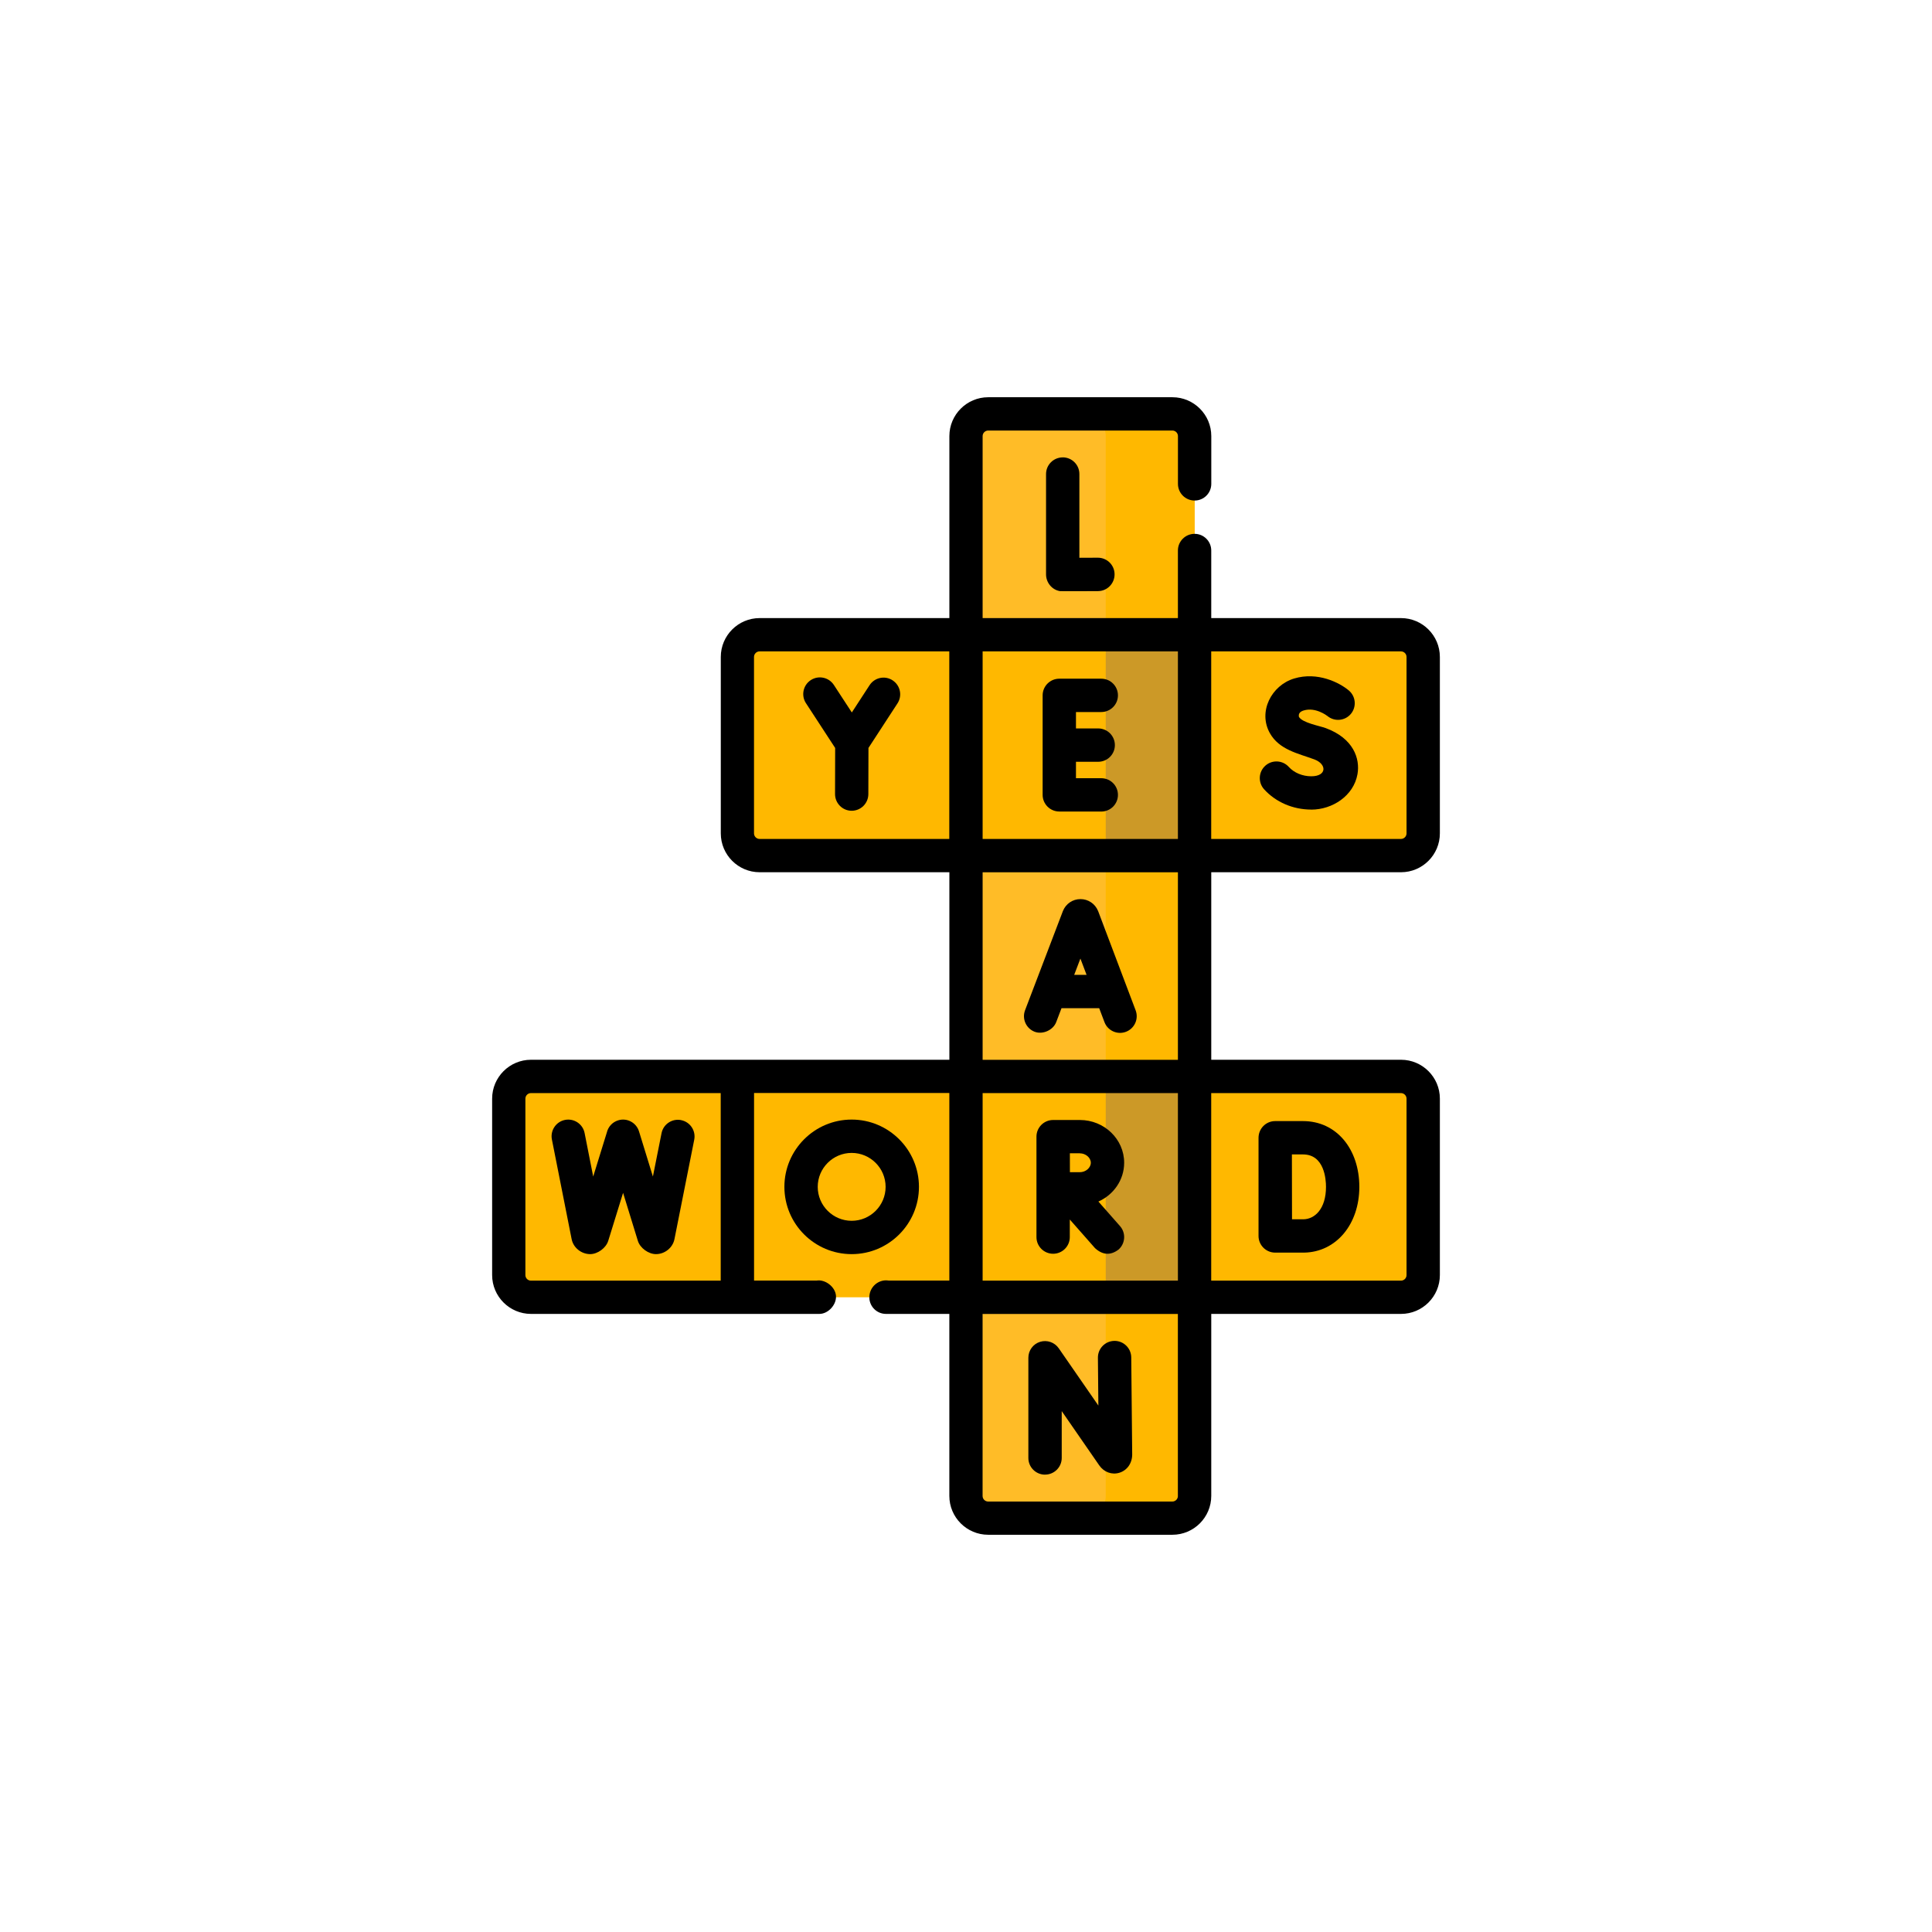 <?xml version="1.0" encoding="UTF-8"?> <svg xmlns="http://www.w3.org/2000/svg" id="Capa_1" viewBox="0 0 510 510"><defs><style>.cls-1{fill:#ffb800;}.cls-2{fill:#cc9927;}.cls-3{fill:#ffbc27;}</style></defs><path class="cls-3" d="m315.35,167.54h-60.35v-52.44c0-3.24,2.63-5.87,5.87-5.87h48.62c3.24,0,5.87,2.63,5.87,5.87v52.44Zm0,0"></path><path class="cls-1" d="m309.48,109.24h-23.46c3.24,0,5.87,2.63,5.87,5.87v52.44h23.46v-52.44c0-3.24-2.62-5.87-5.87-5.87h0Zm0,0"></path><rect class="cls-1" x="255" y="167.54" width="60.35" height="58.3"></rect><rect class="cls-2" x="291.89" y="167.54" width="23.46" height="58.3"></rect><path class="cls-1" d="m255,225.85h-54.48c-3.24,0-5.87-2.63-5.87-5.87v-46.57c0-3.24,2.62-5.87,5.87-5.87h54.48v58.3Zm0,0"></path><path class="cls-1" d="m369.83,225.85h-54.49v-58.3h54.49c3.24,0,5.87,2.62,5.87,5.87v46.57c0,3.24-2.63,5.87-5.87,5.87h0Zm0,0"></path><rect class="cls-3" x="255" y="225.85" width="60.35" height="58.3"></rect><rect class="cls-1" x="255" y="284.15" width="60.35" height="58.3"></rect><rect class="cls-2" x="291.89" y="284.15" width="23.46" height="58.3"></rect><rect class="cls-1" x="194.65" y="284.15" width="60.35" height="58.3"></rect><path class="cls-1" d="m369.83,342.46h-54.49v-58.3h54.49c3.24,0,5.87,2.63,5.87,5.87v46.57c0,3.24-2.63,5.87-5.87,5.87h0Zm0,0"></path><path class="cls-1" d="m194.65,342.46h-54.49c-3.24,0-5.87-2.62-5.87-5.87v-46.57c0-3.24,2.63-5.87,5.87-5.87h54.49v58.3Zm0,0"></path><path class="cls-3" d="m309.48,400.76h-48.62c-3.24,0-5.87-2.63-5.87-5.87v-52.44h60.35v52.44c0,3.24-2.62,5.87-5.87,5.87h0Zm0,0"></path><rect class="cls-1" x="291.89" y="225.85" width="23.46" height="58.3"></rect><path class="cls-1" d="m291.89,342.46v52.44c0,3.24-2.62,5.87-5.87,5.87h23.46c3.24,0,5.87-2.63,5.87-5.87v-52.44h-23.46Zm0,0"></path><path d="m369.83,230.25c5.66,0,10.26-4.61,10.26-10.26v-46.57c0-5.66-4.61-10.26-10.26-10.26h-50.09v-17.84c0-2.43-1.97-4.4-4.4-4.4s-4.4,1.97-4.4,4.4v17.84h-51.55v-48.04c0-.81.66-1.47,1.47-1.47h48.62c.81,0,1.47.66,1.47,1.47v12.61c0,2.43,1.97,4.4,4.4,4.4s4.4-1.97,4.4-4.4v-12.61c0-5.66-4.6-10.26-10.26-10.26h-48.62c-5.66,0-10.26,4.6-10.26,10.26v48.04h-50.08c-5.66,0-10.26,4.6-10.26,10.26v46.57c0,5.66,4.6,10.26,10.26,10.26h50.08v49.5h-110.44c-5.66,0-10.26,4.61-10.26,10.26v46.57c0,5.66,4.61,10.26,10.26,10.26h76.13c2.36,0,4.61-2.51,4.37-4.86-.21-2.29-2.82-4.31-5.1-3.94h-16.52v-49.51h51.55v49.51h-16c-2.71-.45-5.19,1.74-5.12,4.53.07,2.38,2.02,4.27,4.4,4.27h16.72v48.04c0,5.66,4.6,10.26,10.26,10.26h48.62c5.66,0,10.26-4.6,10.26-10.26v-48.04h50.09c5.66,0,10.26-4.6,10.26-10.26v-46.57c0-5.66-4.61-10.26-10.26-10.26h-50.09v-49.5h50.09Zm-231.14,106.34v-46.57c0-.81.66-1.47,1.47-1.47h50.09v49.51h-50.09c-.81,0-1.47-.66-1.47-1.47h0Zm120.7,1.47v-49.51h51.55v49.51h-51.55Zm51.55-58.3h-51.55v-49.5h51.55v49.5Zm60.35-106.34v46.57c0,.81-.66,1.47-1.47,1.47h-50.09v-49.51h50.09c.81,0,1.47.66,1.47,1.47h0Zm-60.35-1.47v49.51h-51.55v-49.51h51.55Zm-111.9,48.04v-46.57c0-.81.66-1.47,1.47-1.47h50.08v49.51h-50.08c-.81,0-1.47-.66-1.47-1.47h0Zm111.9,174.91c0,.81-.66,1.47-1.47,1.47h-48.62c-.81,0-1.47-.66-1.47-1.47v-48.04h51.55v48.04Zm60.35-104.88v46.57c0,.81-.66,1.47-1.47,1.47h-50.09v-49.51h50.09c.81,0,1.47.66,1.47,1.47h0Zm0,0"></path><path d="m275.87,389.26c2.43,0,4.4-1.97,4.4-4.4v-12.36l9.9,14.32c1.25,1.8,3.35,2.57,5.35,1.94,2.03-.64,3.35-2.51,3.35-4.83l-.25-25.61c-.02-2.41-1.99-4.36-4.4-4.36h-.04c-2.43.03-4.38,2.01-4.36,4.44l.12,12.63-10.46-15.12c-1.1-1.58-3.09-2.27-4.93-1.7-1.84.57-3.09,2.27-3.09,4.2v26.46c0,2.43,1.97,4.4,4.4,4.4h0Zm0,0"></path><path d="m273.13,272.36c2.11.8,4.86-.41,5.68-2.54l1.4-3.68h9.95l1.39,3.67c.86,2.27,3.4,3.42,5.67,2.56,2.27-.86,3.42-3.4,2.56-5.67l-9.88-26.14s-.03-.08-.05-.12c-.78-1.88-2.59-3.1-4.63-3.1h0c-2.04,0-3.85,1.22-4.62,3.11-.01.03-.03.06-.04.1l-9.97,26.13c-.86,2.27.27,4.81,2.54,5.68h0Zm13.7-15.02h-3.27l1.64-4.3,1.63,4.3Zm0,0"></path><path d="m280.53,120.74c-2.43,0-4.4,1.97-4.4,4.4v26.48c0,2.15,1.54,4.06,3.65,4.42.31.05,7.04.02,10.07,0,2.43-.01,4.39-2.02,4.37-4.45-.01-2.42-1.98-4.37-4.4-4.37h-.02c-1.65,0-3.37.02-4.87.02v-22.11c0-2.43-1.97-4.4-4.4-4.4h0Zm0,0"></path><path d="m279.63,214.23h11.08c2.43,0,4.4-1.97,4.4-4.4s-1.97-4.4-4.4-4.4h-6.68v-4.34h5.87c2.43,0,4.4-1.97,4.4-4.4s-1.97-4.4-4.4-4.4h-5.87v-4.33h6.68c2.43,0,4.4-1.97,4.4-4.4s-1.97-4.4-4.4-4.4h-11.08c-2.43,0-4.4,1.97-4.4,4.4v26.26c0,2.43,1.97,4.4,4.4,4.4h0Zm0,0"></path><path d="m296.75,306.94c0-6.22-5.24-11.29-11.69-11.29h-7.06c-2.43,0-4.4,1.97-4.4,4.4v26.51c0,2.43,1.97,4.4,4.4,4.4s4.4-1.97,4.4-4.4v-4.64l6.65,7.55c2.02,1.85,4.09,1.98,6.21.39,1.82-1.6,2-4.39.39-6.21l-5.7-6.47c4.01-1.79,6.8-5.7,6.8-10.24h0Zm-11.69-2.49c1.54,0,2.89,1.16,2.89,2.49s-1.35,2.49-2.89,2.49c-.64,0-1.61,0-2.63,0,0-1.66,0-3.33-.01-4.99h2.64Zm0,0"></path><path d="m346.15,213.72c5.56,0,11.17-3.62,12.19-9.35.74-4.12-1.08-9.48-8.38-12.17-1.56-.58-6.17-1.39-7.07-2.96-.18-.83.24-1.39,1.27-1.7,3.13-.94,6.13,1.38,6.26,1.48,1.86,1.53,4.61,1.29,6.17-.56,1.56-1.86,1.32-4.63-.54-6.2-2.44-2.05-8.22-5.02-14.43-3.15-5.99,1.81-9.6,8.77-6.39,14.45,2.46,4.36,7.42,5.32,11.69,6.89,3.38,1.25,3.36,4.47-.77,4.47-2.32,0-4.54-.92-5.94-2.47-1.63-1.8-4.41-1.94-6.21-.31-1.8,1.63-1.94,4.41-.31,6.21,3.09,3.41,7.63,5.36,12.46,5.36h0Zm0,0"></path><path d="m235.63,179.59c-2.04-1.33-4.76-.75-6.09,1.29l-4.68,7.19-4.74-7.26c-1.33-2.03-4.05-2.61-6.09-1.28-2.03,1.33-2.61,4.05-1.28,6.09l7.71,11.82-.03,12.17c0,2.43,1.96,4.41,4.39,4.41h0c2.43,0,4.39-1.96,4.4-4.39l.03-12.19,7.66-11.76c1.33-2.04.75-4.76-1.29-6.09h0Zm0,0"></path><path d="m336.62,330.66h7.63c8.45-.15,14.58-7.45,14.58-17.36s-5.97-17.36-14.87-17.36h-7.34c-2.46,0-4.4,1.99-4.4,4.43v25.89c0,2.43,1.97,4.4,4.4,4.4h0Zm7.34-25.92c5.63,0,6.07,6.55,6.07,8.56,0,5.82-2.96,8.49-5.9,8.56h-3.07l-.03-17.12h2.93Zm0,0"></path><path d="m179.8,295.68c-2.38-.47-4.7,1.07-5.17,3.46l-2.28,11.44-3.67-11.93c-.72-2.32-3.18-3.63-5.5-2.91-1.55.48-2.64,1.73-2.99,3.2l-3.6,11.64-2.27-11.49c-.47-2.38-2.79-3.93-5.17-3.46-2.38.47-3.93,2.79-3.46,5.17l5.21,26.31c.46,2.29,2.58,3.95,4.92,3.95,1.95-.02,4.14-1.6,4.74-3.51l3.92-12.67,3.9,12.67c.59,1.92,2.83,3.51,4.78,3.51,2.32,0,4.43-1.68,4.88-3.95l5.22-26.25c.47-2.38-1.07-4.7-3.46-5.17h0Zm0,0"></path><path d="m242.58,313.3c0-9.79-7.97-17.76-17.76-17.76s-17.76,7.96-17.76,17.76,7.96,17.76,17.76,17.76,17.76-7.97,17.76-17.76h0Zm-17.76,8.96c-4.94,0-8.96-4.02-8.96-8.96s4.02-8.96,8.96-8.96,8.96,4.02,8.96,8.96-4.02,8.96-8.96,8.96h0Zm0,0"></path></svg> 